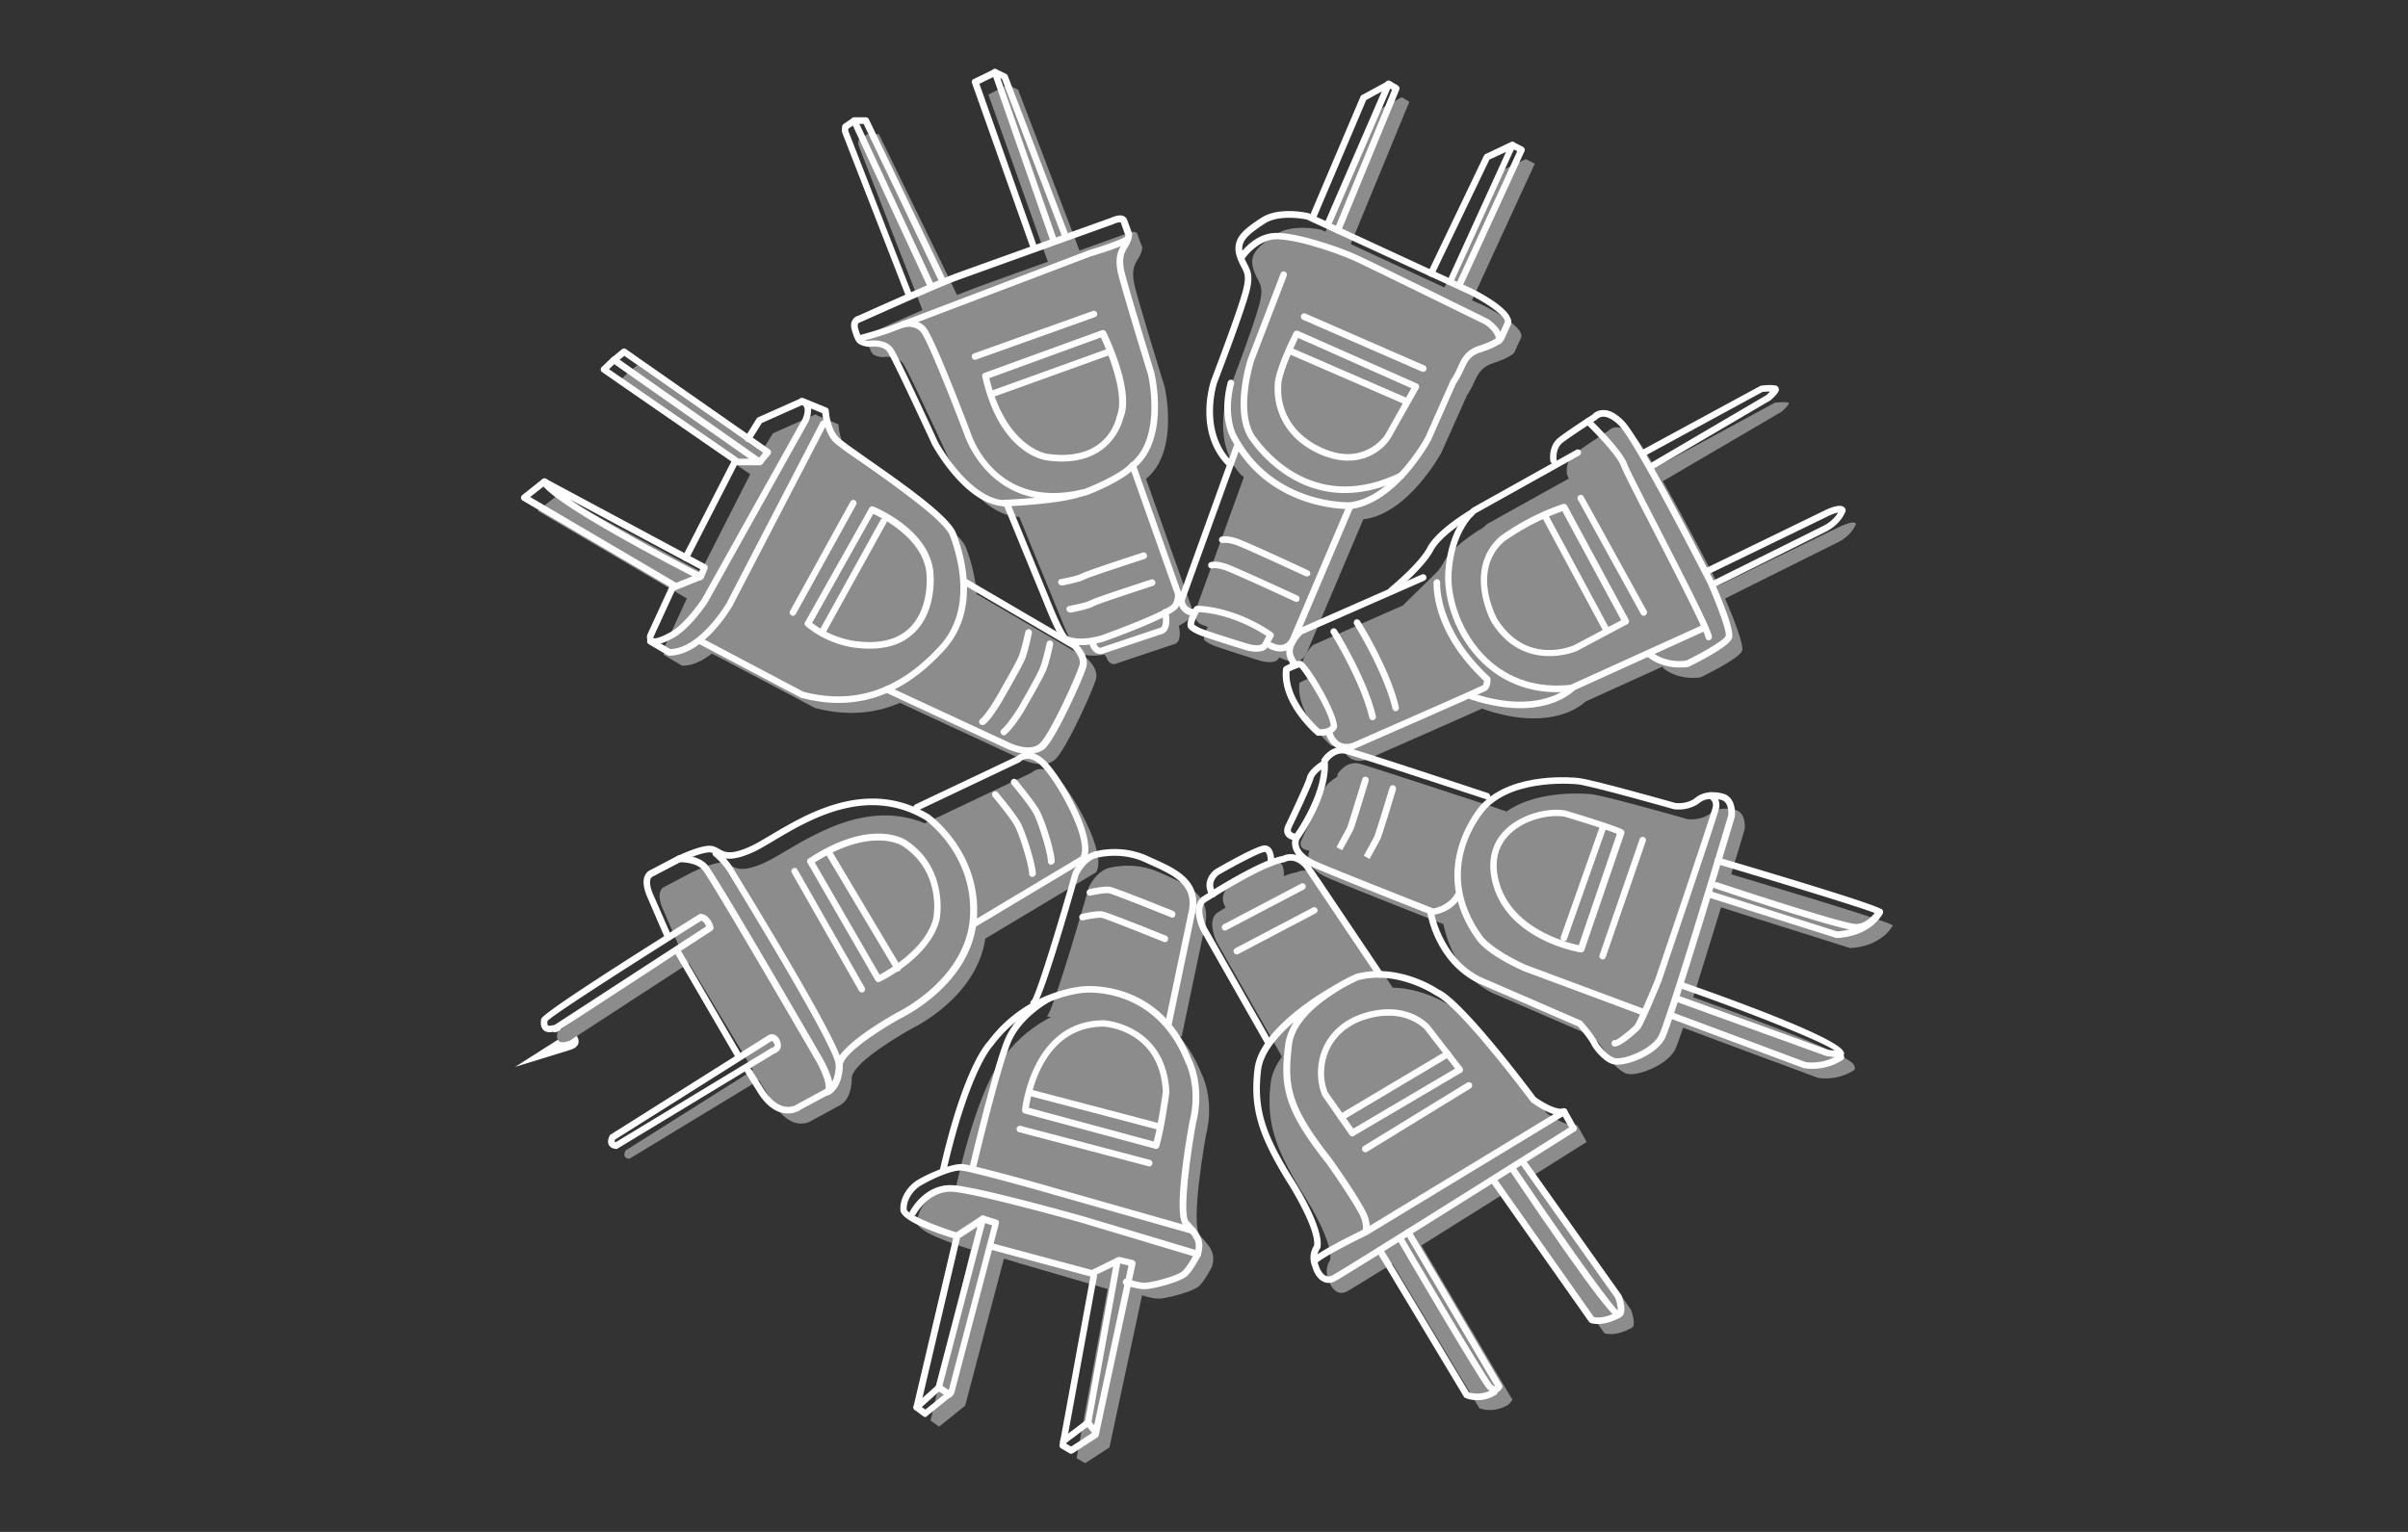 <svg xmlns="http://www.w3.org/2000/svg" xml:space="preserve" id="圖層_1" x="0" y="0" style="enable-background:new 0 0 110 70" version="1.1" viewBox="0 0 110 70"><rect x="0" y="0" width="110" height="70" fill="#333333" stroke="none"/><style>.st0{display:none}.st1{display:inline}.st2{fill:#fff}.st3{fill:#cbd9ec}.st4{fill:#201512}.st5{fill:#8c8c8d}.st6{fill:#bcbdbd}.st7{fill:#231815}.st9{fill:#bdbdbd}.st10{fill:#d9d9d9}.st11{fill:#e9e9e9}.st12{fill:#211613}.st13,.st14{stroke-miterlimit:10}.st13{fill:none;stroke:#211613;stroke-width:.379;stroke-linecap:round;stroke-linejoin:round}.st14{fill:#231815;stroke:#231815;stroke-width:.023}.st15{fill:#98423d}.st16{fill:#6b6b6b}.st17{fill:#bac8cc}.st18{fill:#7d7d7d}.st19{fill:#a9aaaa}.st20{fill:#807f80}.st21{fill:#d8d8d9}.st23{fill:#6b6a6a}.st24{fill:#c2c3c3}</style><g id="圖層_6"><path d="m31.34 27.42-1.03 2.24c-.01.09.01.15.04.19l-.05.06.86.51c.49 0 .94-.23 1.35-.55l.2.09 4.52 2.39c1.49.39 2.77.25 3.89-.24v.01l5.56 2.58s1 .48 1.52 0 1.72-3.17 1.86-3.65c.14-.48-.38-.94-.38-.94l-5.06-2.96-.01.02c-.05-.86-.29-1.64-.48-2.14-.41-1.09-4.96-3.88-5.38-4.36-.41-.48-.45-1.28-.45-1.28l-.93-.39a.346.346 0 0 0-.13-.06l-1.93.86-.52.84-5.67-3.96-.45.37-.46.44 6.06 4.18-2.26 4.45-6.53-3.5-.92.72 6.82 4.01-.04.07zm3.88-3.7-.03.04.05-.1-.02.06z" class="st5"/><path d="m26 47.58-.08.05c.01 0 .27-.08.08-.05z" class="st3"/><path d="m23.53 48.75 2.41-1.53.34-.06.14.33c.08.35-.27.45-.39.49l-2.5.77z" class="st2"/><path d="M45.01 42.89c.02-.01.03-.02.05-.03l5.01-3c.54-.86-1.13-3.72-1.81-4.38-.69-.65-1.14-.17-1.14-.17l-4.21 2-.66.31c-3.09-1.27-5.98 1.19-7.3 1.79-1.41.65-1.48.03-1.91 0s-1.43.45-1.43.45l-1.31.69c-.38.27 0 1.03 0 1.03l.76 1.76.06.11c-2.07 1.31-5.6 3.56-5.66 3.75 0 0-.13.52.36.41.08-.02.14-.03.18-.04l5.47-3.56 2.93 4.89-5.82 3.67s-.21.35.17.38l5.92-3.59.11.18.52.83c.9 1.48 1.79.83 1.79.83l1.27-.69c.6-.32.55-1.28.55-1.28.11-.79 2.76-2.24 2.76-2.24s2.94-1.38 3.34-4.1zM54.56 28.04c.03.39.3.51.45.54l.16.07c-.1.19-.21.45-.16.59 0 0 .1.12.41.25s2.14.7 2.14.7.62.19.83-.07l.05-.08.29.12c.79.32 1-.42 1-.42l2.53-5.97.02-.04c2.07-.25 3.57-3.06 3.57-3.06l1.16-2.6c.46-.66.4-1.22 1.21-1.48s.96-.49.96-.49l.31-.68c.17-.53-1.72-1.46-1.72-1.46l-.53-.24.09-.19-.01.02 2.79-6.07-.41-.21-.01.03.01-.03-.94.45-.24.11-1.72 3.61-.82 1.7h.01l-4.28-1.98.03-.11-.03.08 2.67-6.48-.35-.21v.01l.01-.01-1.14.62v.01l-.01.01-2.34 5.51-.19-.09s-1.31-.31-2.07.21c-.7.48-1.24.83-1.05 1.53.19.71.55.67.29 1.67s-1.46 4.14-1.46 4.14-.75 2.22.67 3.7v-.03l.08.09-2.26 6.23zM55.09 51.87c.42-1.65-.21-2.82-.21-2.82-.28-.71-.64-1.26-1.02-1.7l.12.02 1.07-5.1c.31-1.45-.96-1.9-2.1-2.41-1.14-.52-2.24-.21-2.24-.21s-.52.04-.96.86c0 0-1.65 5.79-1.93 5.93l.19.03c-.71.37-1.5.94-2.16 1.83 0 0-1.01.98-2.06 5.42l-.1.44c-.41.15-.82.35-1.06.5-.44.26-.75.77-.72 1.24s2.43 1.19 2.43 1.19l.01-.01-.03.13-1.81 7.7.39.28 1.19-.96 1.77-6.72.74.21-.6-.16 4.6 1.34-1.42 7.73.39.23 1.11-.72 1.49-6.95c.16.05.51.15.76.15.34 0 1.55-.31 1.84-.57.28-.26.59-.88.59-.88.2-.65-.1-.93-.53-1.42-.49-.46.26-4.6.26-4.6zM78.62 41.46l1.86.59h.01l4.02 1.27s1.31 0 1.94-1c.01-.02.02-.03.02-.03-.18-.21-7.38-2.33-7.39-2.34.36-1.21.62-2.06.62-2.06s.1-.8-.49-.9c0 0-.65-.18-1.09.19 0 0-.39.32-1.03.25 0 0-3.72-1.06-4.39-1.14 0 0-2.37-.27-3.88.79l-.33-.11.04.01s-5.79-1.91-6.41-2.08c-.55-.15-.91.32-.99.43 0 0 0 .01-.01.01l-.01.01c-.01.04-.02.14-.02.14-.09.05-.57.36-.64.66-.09.34-.98 2.2-.98 2.2s-.27.44.35.52c-.02.04-.35.74.88 1.26 1.14.49 4.59 1.84 5.24 2.1 0 .02.01.03.01.04 0 0 .34 2.17 2.22 3.1l4.6 1.99s.53.57.7.95c0 0 .39.59.83.75.44.15 1.81-.36 2.2-1.06.07-.12.2-.5.39-1.04l4.23 1.58h.02l1.9.71s.85.18 1.67-.36h-.01c.06-.06.03-.14.01-.17 0-.01-.01-.02-.01-.02 0-.52-6.53-2.83-7.16-3.06-.07-.02-.13-.05-.19-.07.38-1.22.85-2.75 1.27-4.11zm.45-1.51z" class="st5"/><path d="m71.66 21.87-3.7 2.06s-.12.08-.28.27a.21.21 0 0 0-.06.04l.17-.16s-1.44.84-1.85 1.63c-.07.13-.16.26-.27.4l-1.59 1.56-4.09 1.8s-.7.64-.44 1.18c.11.23.16.32.19.35l.01.02c-.19.07-.39.18-.39.18-.17 1.5 1.46 2.88 1.46 2.88.19.01.33-.01.44-.05l.04.05v.01c.32.97 1.15.61 1.15.61s3.67-1.61 5.25-2.32c.03.01.07.02.12.04h-.01c3.25 1.09 4.61-.36 4.61-.36l3.53-1.6.04.08c.75.59 1.7.41 1.7.41s1.76-.85 1.89-1.21c.11-.31-.59-1.96-.78-2.39l.82-.41 4.28-2.13c.7-.33.88-.86.88-.86-.05-.23-.8.15-.8.15l-.35.17c-.11.05-.19.09-.19.09l-2.53 1.23-2.31 1.12-.09.05c-.49-.95-1.61-3.12-2.55-4.77l4.63-2.71.8-.47s.41-.36.31-.41c-.1-.05-.62 0-.62 0l-.81.44-4.66 2.53c-.4-.68-.74-1.21-.93-1.4-.8-.8-1.21-.28-1.21-.28s-1.11.71-1.55 1.05c-.44.33-.34.93-.34.93l.08.2zM40.63 10.28l.01.04.92 2.35c.31.8.52 1.35.52 1.35l.06.15c-1.17.51-2.32 1.03-2.32 1.03s-.31.07-.15.52c.15.45.16.53.62.6 0 0 .7-.12.98.31s2.03 4.24 2.03 4.24 1.46 2.69 3.21 2.74h-.03.07l.03.05 1.8 4.39c.65 1.65.86 1.76.86 1.76s.35.25 1.22.1l.08.12.03.06.04.1h.01c.17.24.37.13.37.13l2.69-.9c.34-.14.17-.82.17-.82l-.03.01c.23-.12.4-.23.46-.31 0 0 .26-.38.09-.72l-2.02-5.7c1.55-1.24.85-4.21.85-4.21s-1.31-4.24-1.4-4.76 0-.79.19-1.09c.19-.29.19-.52.19-.52s-.14-.36-.22-.6c-.09-.24-.57 0-.57 0s-.91.33-2.08.75l-.1-.26.03.07-2.73-7.16-.32-.15-.14-.08-.9.45 2.19 6.16.46 1.29.07.19c-1.51.54-3.04 1.09-3.51 1.27-.16.06-.38.15-.64.25l-.89-1.84-2.68-5.51h-.52v.01-.01h-.01l-.4.28s-.03.16 0 .23c.01.04.71 1.83 1.41 3.64zM73.98 59.09l-3.85-5.43c1.37-.86 2.35-1.48 2.35-1.48l-.44-.78s-.36.18-1.39-.54c0 0-3.28-4.42-4.42-4.91 0 0-1.16-.79-2.61-.82l-3.31-4.93c-.55-.66-1.07-.34-1.07-.34-.2.03-.45.11-.72.23l.13-.06s.04-.64-.29-.64c-.32 0-2.16 1.06-2.16 1.06s-.59.42-.21 1.02c-.25.15-.4.25-.4.25-.48.38 0 1.34 0 1.34l2.9 5.1.07.13c-.27.38-.46.77-.51 1.17-.23 1.86.24 3.05 1.41 4.99 0 0 1.46 2.22 1.3 3.13 0 0-.28.36-.08.88 0 0 .24.88.87.54.16-.09.96-.58 2.06-1.26l.02.03-.02-.03 3.97 6.61s.5.21 1.1-.05c.05-.02.09-.04.13-.06.01-.01.02-.01.04-.02a.68.68 0 0 0 .19-.19c.03-.03.05-.07.05-.07l-.15-.25-4.01-6.8c1.22-.76 2.6-1.63 3.85-2.41l.07.11.17.26.1.13 4.17 5.92s.47.18 1.22-.23c.28-.08 0-.83 0-.83l-.53-.77z" class="st5"/><path d="M34.7 21.26h-.99c-.03 0-.06-.01-.09-.03L27.5 17c-.04-.03-.06-.07-.06-.11s.01-.09.05-.12l.46-.44c.05-.05.13-.06.19-.01l6.65 4.67c.05.04.08.11.06.17-.03.06-.09.1-.15.1zm-.95-.3h.47l-6.16-4.32-.24.23 5.93 4.09z" class="st2"/><path d="M34.7 21.26c-.03 0-.07-.01-.09-.03a.155.155 0 0 1-.02-.21l.27-.33-6.34-4.43-.37.3c-.06.05-.16.04-.21-.02a.155.155 0 0 1 .02-.21l.45-.37c.05-.04.13-.05.18-.01l6.57 4.59c.03.02.06.06.06.1.01.04-.01.08-.03.12l-.37.45c-.04.04-.08.05-.12.05zM32.01 26.51c-.02 0-.05-.01-.07-.02-.69-.35-6.71-3.44-7.21-4.4a.153.153 0 0 1 .03-.18c.05-.05.12-.06.18-.03l7.31 3.92c.07.04.1.12.07.19l-.17.41c-.02.04-.05.07-.09.08-.01.03-.03.03-.05.03zm-5.98-3.69c1.57 1.05 4.47 2.6 5.9 3.33l.06-.14-5.96-3.19z" class="st2"/><path d="M30.88 26.96c-.03 0-.05-.01-.08-.02l-6.93-4.07c-.04-.03-.07-.07-.07-.12 0-.05.02-.1.06-.13l.92-.73c.07-.05.16-.04.21.02.05.07.04.16-.02.21l-.75.59 6.67 3.92 1.07-.43c.08-.03.16.01.19.08.03.08-.01.16-.08.2l-1.14.46c-.01.02-.03.02-.05.02zM31.33 25.64c-.02 0-.05-.01-.07-.02a.163.163 0 0 1-.07-.2l2.24-4.37c.04-.07.13-.1.2-.07.07.04.1.13.07.2l-2.24 4.37c-.03.06-.08.09-.13.09z" class="st2"/><path d="M29.91 29.45c-.08 0-.16-.02-.22-.06-.07-.05-.16-.15-.13-.35 0-.02.01-.03.01-.04l1.03-2.24c.03-.08.12-.11.2-.07.08.03.11.12.07.2l-1.02 2.22v.05c.06.04.37-.05.67-.22.72-.33 1.52-1.53 1.53-1.54l4.62-8.27c.13-.33.09-.49.05-.55a.134.134 0 0 0-.08-.07l-1.84.82-.5.8c-.04.07-.14.09-.21.05s-.09-.14-.05-.21l.52-.84c.02-.03.04-.05.07-.06l1.93-.86c.02-.01.05-.01.08-.01.02 0 .21.03.33.21.12.19.11.47-.03.84l-4.63 8.3c-.04.06-.86 1.29-1.65 1.65-.11.06-.47.25-.75.25z" class="st2"/><path d="M38.31 32.12c-.55 0-1.12-.08-1.71-.23l-4.66-2.46c-.07-.04-.1-.13-.06-.2.04-.07.13-.1.2-.06l4.62 2.44c2.32.6 4.36-.07 6.2-2.07 1.49-1.61.94-3.87.49-5.07-.26-.68-2.42-2.2-3.85-3.2-.86-.6-1.35-.95-1.5-1.12-.36-.42-.45-1.04-.48-1.27l-.98-.41c-.08-.03-.11-.12-.08-.2.03-.08.12-.11.2-.08l1.07.44c.05.02.09.07.09.13 0 .01.04.75.41 1.19.12.15.73.57 1.44 1.07 1.55 1.08 3.67 2.57 3.96 3.34.48 1.26 1.05 3.64-.55 5.37-1.47 1.6-3.05 2.39-4.81 2.39z" class="st2"/><path d="M30.57 29.96c-.03 0-.05-.01-.08-.02l-.86-.51c-.07-.04-.09-.13-.05-.21.04-.07.13-.09.21-.05l.83.49c1.36-.04 2.56-2.08 2.57-2.1l4.29-8.27c.04-.07.13-.1.2-.06s.1.13.06.2l-4.29 8.27c-.07.11-1.33 2.26-2.88 2.26zM39.73 29.64c-.17 0-.35-.01-.53-.03-.04 0-1.29-.08-2.39-1a.142.142 0 0 1-.03-.19l2.93-5.2c.04-.07.12-.1.19-.07.11.04 2.71 1.11 2.75 3.19 0 .06.11 1.6-.87 2.56-.51.5-1.19.74-2.05.74zm-2.63-1.18c.99.78 2.11.85 2.12.85 1.02.11 1.8-.1 2.33-.62.89-.86.78-2.32.78-2.33-.03-1.65-1.94-2.64-2.44-2.88l-2.79 4.98z" class="st2"/><path d="M37.6 28.96c-.02 0-.05-.01-.07-.02-.07-.04-.1-.13-.06-.2l2.76-4.99c.04-.07.13-.1.2-.06s.1.13.06.2l-2.76 4.99c-.03.05-.08.08-.13.08zM36.22 28.14c-.02 0-.05-.01-.07-.02-.07-.04-.1-.13-.06-.2l2.76-5c.04-.07.13-.1.2-.06s.1.13.06.2l-2.76 5c-.03.05-.08.08-.13.08zM46.97 34.45c-.48 0-.93-.22-.96-.23l-5.56-2.58c-.07-.03-.11-.12-.07-.2.03-.08.12-.11.2-.07l5.56 2.58c.01.01.91.43 1.35.03.49-.45 1.69-3.13 1.82-3.58.11-.38-.33-.78-.33-.78l-5.03-2.94c-.07-.04-.1-.13-.05-.2.04-.07.13-.09.21-.05l5.06 2.96c.05.04.61.54.45 1.11-.13.45-1.35 3.2-1.9 3.72-.23.17-.5.23-.75.23z" class="st2"/><path d="M44.87 33.13a.16.16 0 0 1-.11-.05c-.05-.06-.05-.16.02-.21.3-.26.75-1.04.75-1.04.01-.02.83-1.44.99-1.8.15-.35.31-1.15.32-1.16.02-.08.09-.13.18-.12.08.02.13.1.12.18-.01.03-.17.84-.33 1.22s-.97 1.77-1 1.83c-.02.03-.47.83-.82 1.12-.05.02-.08.03-.12.03zM45.86 33.6a.155.155 0 0 1-.1-.27c.24-.2.62-.77.75-.98.01-.01.83-1.44.98-1.8.15-.35.32-1.15.32-1.16.02-.08.09-.13.18-.12.08.02.13.1.12.18-.01.03-.17.84-.34 1.22-.16.38-.97 1.77-1 1.83-.02.04-.49.79-.82 1.06-.02.03-.06.04-.09.04zM35.99 50.88c-.07 0-.14-.01-.22-.02-.44-.09-.85-.43-1.2-1.02l-.52-.83a.16.16 0 0 1 .05-.21.16.16 0 0 1 .21.05l.52.83c.31.51.65.81 1 .88.34.07.57-.09.58-.1l1.29-.7c.09-.23-.19-.86-.4-1.24-1.35-2.33-4.92-8.46-5.22-8.79-.29-.31-.87-.33-1.01-.33l-1.28.67c-.21.15-.02.67.06.83l.77 1.76c.03.08 0 .16-.08.2-.08.03-.16 0-.2-.08l-.76-1.76c-.01-.03-.43-.87.05-1.22l1.33-.7c.02-.01.04-.02.06-.02.03-.01.85-.03 1.28.43.39.42 5.07 8.5 5.27 8.85.1.17.58 1.06.45 1.46-.03.09-.09.16-.17.2l-1.27.68c-.01.02-.24.18-.59.18z" class="st2"/><path d="M33.7 48.33a.17.17 0 0 1-.13-.07l-2.73-4.69a.146.146 0 1 1 .25-.15l2.73 4.69c.04.07.02.16-.05.2-.01.01-.04.02-.07.02z" class="st2"/><path d="M25.33 47.17c-.02 0-.05-.01-.07-.02-.23.05-.37-.02-.44-.09-.17-.17-.1-.47-.1-.5.09-.28 3.97-2.75 7.21-4.78.03-.02.06-.02.1-.02.41.04.56.57.56.59.02.06-.01.13-.06.17l-6.91 4.5c-.02.08-.14.12-.24.15h-.05zm-.32-.52c-.01.07-.01.16.02.2.02.02.08.03.16.01.06-.01.11-.02.15-.03l6.92-4.5c-.04-.1-.12-.22-.22-.26-2.69 1.68-6.7 4.24-7.03 4.58zM28.15 52.5h-.01c-.2-.02-.29-.11-.33-.19-.09-.18.03-.39.04-.42a.12.12 0 0 1 .05-.05l7.17-4.52a.31.31 0 0 1 .3-.04c.18.06.26.27.26.29.07.16.04.29.01.36-.07.13-.2.19-.26.21l-7.15 4.33c-.02.02-.05.03-.08.03zm-.05-.43c-.02.04-.03.08-.02.1 0 0 .01.01.05.02l7.12-4.31c.01-.01.03-.02.05-.02s.07-.03.08-.06c.02-.03 0-.09-.02-.11-.02-.06-.06-.11-.09-.12-.01-.01-.03.01-.04.01l-7.13 4.49zM37.77 50.05c-.05 0-.1-.03-.13-.08-.04-.07-.01-.16.06-.2.51-.28.48-1.13.48-1.14.12-.87 2.56-2.23 2.83-2.38.04-.02 3.13-1.52 3.3-4.36.17-2.85-2.02-4.4-2.04-4.42-2.66-1.59-5.32-.01-6.91.94-.36.21-.67.4-.93.52-1.09.5-1.47.28-1.74.12-.09-.05-.16-.1-.25-.1-.32-.02-1.09.3-1.35.43-.07.04-.16.01-.2-.07-.04-.07 0-.16.07-.2.11-.05 1.05-.5 1.51-.46.15.01.27.08.38.14.24.14.51.31 1.46-.13.24-.11.55-.3.91-.51 1.65-.98 4.4-2.62 7.23-.93.03.02 2.35 1.68 2.18 4.69-.18 3.02-3.33 4.54-3.46 4.61-.99.54-2.6 1.6-2.67 2.13 0 .02.04 1.02-.63 1.39-.05.01-.08.01-.1.01z" class="st2"/><path d="M44.46 42.4a.17.17 0 0 1-.13-.07.16.16 0 0 1 .05-.21l4.98-2.98c.41-.79-1.12-3.51-1.81-4.16-.55-.53-.89-.22-.93-.18-.01.01-.03.02-.04.03l-4.64 2.2c-.07.04-.16.01-.2-.07-.04-.07 0-.16.07-.2l4.62-2.19c.06-.05.23-.19.49-.19.27-.01.56.12.83.38.72.69 2.45 3.59 1.84 4.56a.12.12 0 0 1-.05.05l-5.01 3c-.01.02-.04.03-.07.03z" class="st2"/><path d="M53.38 46.92h-.03a.165.165 0 0 1-.12-.18l1.07-5.1c.26-1.23-.73-1.67-1.78-2.14l-.24-.11c-1.08-.49-2.13-.2-2.14-.2-.05.01-.48.06-.87.79-.75 2.64-1.72 5.85-1.99 5.99-.07.04-.16.01-.2-.07a.154.154 0 0 1 .05-.19c.23-.29 1.27-3.73 1.87-5.85.49-.92 1.07-.97 1.1-.97.02-.01 1.14-.31 2.31.22l.24.11c1.06.47 2.26 1.01 1.95 2.47l-1.07 5.1c-.02.08-.08.13-.15.13z" class="st2"/><path d="M57.89 47.71c-.05 0-.1-.03-.13-.08l-2.9-5.1c-.03-.05-.54-1.09.04-1.54.12-.08 2.6-1.69 3.7-1.88.23-.12.75-.18 1.23.39l3.32 4.94c.05.07.03.16-.04.21s-.16.03-.21-.04l-3.31-4.93c-.46-.54-.86-.3-.87-.3-.02.01-.03.02-.05.02-1.03.16-3.57 1.82-3.6 1.83-.36.29.05 1.14.05 1.15l2.9 5.1c.04.07.02.16-.06.2a.09.09 0 0 1-.07.03zM50.26 29.89c-.04 0-.09-.01-.13-.02-.14-.05-.26-.18-.34-.38-.03-.08.01-.16.09-.19s.16.01.19.08c.04.11.1.19.15.21.04.02.08 0 .08 0l2.71-.91c.16-.06.12-.47.07-.65a.15.15 0 1 1 .29-.07c.02.08.19.82-.26 1l-2.7.9c.02-.01-.04.03-.15.03zM57.38 29.78c-.22 0-.42-.06-.46-.07-.07-.02-1.84-.57-2.15-.7-.33-.14-.46-.27-.47-.29-.01-.01-.02-.03-.03-.04-.11-.27.19-.78.29-.93.04-.06.11-.08.17-.06.02 0 .03-.01.05-.01 1.83.12 3.29 1.18 3.35 1.23.06.04.08.13.04.19l-.26.48c-.12.16-.33.2-.53.2zm-2.83-1.24c.04.03.14.11.34.19.3.13 2.11.69 2.12.69.17.05.56.12.66-.02l.18-.34c-.36-.24-1.61-1-3.08-1.09-.13.23-.23.48-.22.57z" class="st2"/><path d="M58.49 29.77c-.16 0-.32-.04-.51-.13-.07-.04-.11-.13-.07-.2.04-.07.13-.11.2-.07.23.11.42.13.57.06.21-.1.29-.34.29-.35l2.54-5.96c.03-.08.12-.11.2-.08s.11.12.08.2l-2.53 5.95s-.11.36-.45.52c-.1.03-.21.06-.32.06zM54.5 28.14c-.01 0-.01 0 0 0a.716.716 0 0 1-.68-.7c0-.02 0-.04.01-.06l2.53-7.01c.03-.08.11-.12.19-.09s.12.11.09.19l-2.52 6.97c.04.36.38.39.39.39.08.01.15.08.14.16-.01.08-.07.15-.15.15zM45.97 23.14c-1.84 0-3.32-2.7-3.39-2.82-.02-.05-1.76-3.81-2.03-4.23-.22-.34-.82-.24-.83-.24h-.05c-.51-.08-.57-.2-.72-.64l-.02-.07c-.07-.2-.07-.38.01-.51.09-.16.24-.2.26-.2.11-.05 3.45-1.56 4.48-1.94 1.02-.37 6.99-2.51 7.05-2.53.05-.02.37-.18.59-.09.08.03.14.1.17.18.09.24.22.6.22.6.01.02.01.03.01.05 0 .03-.01.28-.21.6-.17.26-.25.5-.17.98.08.5 1.38 4.69 1.39 4.74.03.13.71 3.08-.89 4.37-.06.05-.16.04-.21-.02a.155.155 0 0 1 .02-.21c1.46-1.17.8-4.02.79-4.05-.05-.16-1.31-4.24-1.4-4.76-.09-.57.01-.88.21-1.19.13-.2.16-.35.16-.41-.04-.09-.14-.38-.21-.58-.04-.03-.22.01-.36.08-.08.03-6.04 2.17-7.06 2.54s-4.45 1.93-4.49 1.94c-.03.01-.07.02-.09.07-.03.06-.02.15.02.27l.02.07c.13.37.13.39.46.43.14-.02.81-.08 1.11.38.28.43 1.97 4.1 2.04 4.26.01.02 1.46 2.65 3.12 2.65h.02c.08 0 .15.07.15.15 0 .07-.09.13-.17.13z" class="st2"/><path d="M61.61 23.26c-.51 0-3.75-.13-5.38-3.22-.02-.03-.56-.97-.15-2.56a.15.15 0 1 1 .29.07c-.37 1.46.11 2.33.12 2.34 1.68 3.18 5.13 3.06 5.17 3.06 1.97-.23 3.45-2.96 3.46-2.99l1.15-2.59c.16-.23.25-.42.33-.61.18-.39.35-.76.96-.96.72-.23.89-.43.89-.43l.29-.66c.07-.23-.79-.85-1.65-1.27l-7.4-3.41c-.01 0-1.23-.27-1.92.19l-.05.03c-.72.49-1.09.78-.94 1.34.06.21.13.35.2.49.15.29.28.53.09 1.26-.26 1-1.42 4.02-1.47 4.15-.01.02-.7 2.15.63 3.55.06.06.06.15 0 .21s-.15.06-.21 0c-1.47-1.53-.73-3.76-.7-3.86.01-.04 1.21-3.15 1.46-4.13.16-.62.07-.79-.07-1.05-.07-.14-.16-.3-.23-.55-.21-.79.38-1.2 1.06-1.66l.05-.03c.81-.55 2.13-.24 2.19-.23l7.44 3.44c.47.23 2 1.04 1.8 1.65l-.32.7c-.04.07-.24.31-1.06.57-.48.15-.61.42-.78.8-.09.19-.19.4-.35.63l-1.14 2.58c-.07.13-1.58 2.91-3.71 3.16.02-.01-.01-.01-.05-.01z" class="st2"/><path d="M68.46 15.73c-.02 0-.03 0-.05-.01-.08-.03-.12-.11-.09-.19.08-.22-.29-.57-.48-.7-.03-.01-4.88-2.4-5.9-2.88-1.04-.48-3.1-1.13-3.84-1-.72.13-1.21.81-1.21.82-.05.07-.14.08-.21.04-.07-.05-.08-.14-.04-.21.02-.03.56-.8 1.41-.94.87-.15 3.08.59 4.02 1.03 1.02.48 5.88 2.87 5.93 2.9.1.07.78.57.61 1.06-.03.04-.09.08-.15.08z" class="st2"/><path d="M61.44 22.53c-2.38 0-3.85-1.73-4.33-2.4-.9-1.25-.14-3.62-.11-3.72l1.5-3.91c.03-.08.12-.12.19-.09.08.03.12.12.09.19l-1.5 3.91c0 .02-.74 2.32.07 3.45.6.84 2.85 3.45 6.58 1.65.07-.04.16-.01.2.07.04.07 0 .16-.07.2-.96.46-1.84.65-2.62.65z" class="st2"/><path d="M61.58 21.05c-.45 0-.97-.12-1.55-.42-2-1.05-1.8-2.97-1.8-2.99-.04-.62.77-2.27.87-2.45.04-.07.12-.1.2-.07l5.44 2.41c.04.02.07.05.08.09.01.04.01.08-.01.12l-1.28 2.27c-.27.45-.95 1.04-1.95 1.04zm-2.28-5.61c-.27.57-.8 1.76-.77 2.2-.01.1-.17 1.76 1.64 2.72 2.08 1.1 3.1-.48 3.11-.5l1.19-2.12-5.17-2.3z" class="st2"/><path d="M64.22 18.48c-.02 0-.04 0-.06-.01l-5.25-2.28c-.08-.03-.11-.12-.08-.2s.12-.11.2-.08l5.25 2.28c.08.03.11.12.08.2-.03.06-.09.09-.14.09zM65.01 16.99c-.02 0-.04 0-.06-.01l-5.43-2.37c-.08-.03-.11-.12-.08-.2s.12-.11.2-.08l5.43 2.37c.08.03.11.12.08.2a.15.15 0 0 1-.14.09zM59.7 26.34c-.02 0-.04-.01-.06-.01-.03-.01-2.82-1.31-3.22-1.44-.36-.12-.55-.08-.55-.08-.08.01-.16-.03-.18-.11s.03-.16.11-.18c.03-.01.27-.06.72.09.42.14 3.14 1.4 3.25 1.46.07.03.11.12.07.2-.03.03-.09.07-.14.07zM59.22 27.5c-.02 0-.04-.01-.06-.01-.03-.01-2.82-1.31-3.22-1.44-.36-.12-.55-.08-.55-.08a.15.15 0 1 1-.07-.29c.03-.01.27-.06.71.09.42.14 3.14 1.4 3.25 1.45.07.03.11.12.07.2-.02.05-.07.08-.13.08zM39.35 15.59c-.07 0-.13-.05-.15-.11a.15.15 0 0 1 .11-.18c.01 0 .81-.21 1.38-.42.59-.22 9.06-3.45 9.06-3.45.7-.21 1.51-.5 1.64-.61.03-.06.09-.09.16-.08.08.01.14.09.12.17-.02.09-.05.27-1.83.8l-9.05 3.44c-.59.23-1.38.43-1.41.43 0 .01-.01.01-.03.01z" class="st2"/><path d="M49.36 29.48c-.54 0-.78-.17-.79-.18-.15-.08-.48-.73-.91-1.82l-1.8-4.38c-.03-.08.01-.16.08-.2.08-.03.16.01.2.08l1.8 4.39c.59 1.48.8 1.69.81 1.69 0 0 .44.28 1.54-.02 1.14-.41 3.05-1.16 3.27-1.44 0 0 .2-.31.07-.56l-1.95-5.5c-.65.56-1.97 1.07-2.04 1.09-4.34 1.09-5.58-2.74-5.59-2.78-.66-1.73-1.73-4.42-2-4.7-.31-.32-.75-.19-.76-.18a.158.158 0 0 1-.19-.1c-.02-.08.02-.16.1-.19.03-.01.63-.2 1.07.26.39.41 1.89 4.36 2.06 4.81.05.16 1.17 3.61 5.22 2.59 0 0 1.59-.61 2.08-1.17.03-.04.09-.06.14-.05s.1.05.11.1l2.02 5.7c.2.4-.09.84-.1.86-.34.43-2.91 1.37-3.42 1.55-.42.11-.75.15-1.02.15z" class="st2"/><path d="M45.89 23.14c-.08 0-.15-.06-.15-.14s.06-.15.14-.16c.03 0 2.59-.11 3.46-.45.08-.03.16.01.19.09s-.01.16-.09.19c-.9.36-3.44.47-3.55.47.01 0 0 0 0 0zM48.49 26.75a.16.16 0 0 1-.15-.12c-.02-.08.04-.16.12-.17.3-.05.82-.17.95-.25.21-.12 2.36-.82 2.79-.96.08-.03.16.02.19.1s-.02.16-.1.19c-.98.32-2.59.85-2.73.93-.22.13-.96.27-1.05.29 0-.02-.01-.01-.02-.01zM48.87 27.98a.16.16 0 0 1-.15-.12c-.02-.08.04-.16.12-.17.3-.06.82-.17.95-.25.21-.12 2.36-.82 2.79-.96.08-.03.16.02.19.1s-.02.16-.1.19c-.98.32-2.59.85-2.73.94-.22.13-.96.27-1.05.29 0-.02-.01-.02-.02-.02zM52.29 58.91c-.36 0-.88-.18-.9-.19-.08-.03-.12-.11-.09-.19s.11-.12.19-.09c.01 0 .5.17.8.17.34 0 1.5-.31 1.73-.53.22-.2.47-.67.55-.83.16-.51-.05-.74-.45-1.19l-.06-.07c-.47-.52.15-4.05.28-4.75.4-1.58-.19-2.71-.2-2.72-1.4-3.51-4.63-3.16-4.66-3.15-.03 0-2.49.2-4.13 2.42-.03.03-1.06 1.11-2.12 5.71a.15.15 0 1 1-.29-.07c1.08-4.72 2.14-5.79 2.19-5.84 1.71-2.31 4.22-2.51 4.33-2.52.03 0 3.49-.39 4.96 3.32.02.03.64 1.22.22 2.91-.36 1.99-.59 4.22-.35 4.49l.06.07c.42.47.72.8.5 1.5-.02.05-.33.67-.63.95-.3.27-1.56.6-1.93.6z" class="st2"/><path d="M42.27 64.75c-.03 0-.06-.01-.09-.03l-.39-.29a.166.166 0 0 1-.06-.16l1.81-7.69c-.81-.25-2.38-.8-2.41-1.29-.03-.52.3-1.08.8-1.38.4-.24 1.48-.74 2.02-.72.5.03 3.99 1.02 4.14 1.07l6.44 1.83c.08.02.13.11.1.19-.02.08-.1.13-.19.1L48 54.55c-1-.29-3.69-1.03-4.08-1.06-.42-.04-1.36.39-1.85.68-.4.24-.67.7-.65 1.1.03.19 1.08.67 2.26 1.04l1.13-.74c.04-.02.08-.03.13-.02l.59.18c.08.02.12.1.1.18l-2.04 7.75c-.01.03-.03.06-.05.08l-1.19.96c-.02.04-.05.05-.08.05zm-.22-.5.22.16 1.06-.85 1.99-7.57-.39-.12-1.09.71v.06l-1.79 7.61z" class="st2"/><path d="M44.46 53.38h-.03a.15.15 0 0 1-.11-.18c.04-.18 1.07-4.47 1.58-5.69.53-1.26 1.86-1.97 1.92-2 .07-.04.16-.01.2.06s.01.16-.06.2c-.01.01-1.29.69-1.78 1.85-.51 1.2-1.56 5.6-1.57 5.65-.02.06-.08.11-.15.11zM41.88 64.46a.16.16 0 0 1-.11-.05.145.145 0 0 1 .01-.21l.97-.87 2-7.66a.15.15 0 1 1 .29.07l-2.02 7.7c-.01.03-.02.05-.04.07l-1.01.91c-.02.03-.06.04-.09.04z" class="st2"/><path d="M43.36 63.87c-.03 0-.06-.01-.08-.03l-.47-.31c-.07-.05-.09-.14-.04-.21s.14-.09.21-.04l.47.31c.07.05.09.14.04.21-.04.05-.08.07-.13.07zM54.71 57.46c-.01 0-.03 0-.04-.01l-5.34-1.6c-.04-.01-4.6-1.29-5.78-1.39-1.1-.09-1.71 1.02-1.72 1.03-.04.07-.13.1-.2.06-.07-.04-.1-.13-.06-.2.03-.05.69-1.3 2.01-1.19 1.22.1 5.65 1.35 5.84 1.4l5.34 1.6c.08.02.12.11.1.19a.15.15 0 0 1-.15.11zM48.94 66.43c-.03 0-.05-.01-.08-.02l-.39-.23a.156.156 0 0 1-.07-.16l1.41-7.69-4.48-1.21c-.08-.02-.13-.1-.11-.18s.11-.13.18-.11l4.47 1.2 1.19-.58c.03-.02.07-.02.1-.01l.6.14c.08.02.13.1.11.18l-1.68 7.83c-.01.04-.03.07-.06.09l-1.11.72a.16.16 0 0 1-.08.03zm-.23-.46.22.13.98-.64 1.64-7.63-.4-.1-1.05.51c.01.03.02.06.01.09l-1.4 7.64z" class="st2"/><path d="M48.58 66.01c-.05 0-.09-.02-.12-.06-.05-.07-.04-.16.03-.21l1.08-.82 1.33-7.33c.01-.08.09-.13.17-.12.08.01.14.09.12.17l-1.34 7.39c-.01.04-.03.07-.06.09l-1.13.85a.09.09 0 0 1-.08.04z" class="st2"/><path d="M50.07 65.6c-.04 0-.09-.02-.12-.05l-.36-.44a.155.155 0 0 1 .02-.21c.06-.05.16-.04.21.02l.36.44c.05.06.04.16-.02.21-.03.02-.06.03-.09.03zM52.81 52.5c-.01 0-.03 0-.04-.01l-5.97-1.61c-.07-.02-.12-.09-.11-.16 0-.04.42-4.1 3.74-4.1.04 0 2.83.19 2.99 3.28-.01.1-.24 1.77-.47 2.5a.15.15 0 0 1-.14.1zM47 50.62l5.7 1.54c.21-.76.42-2.27.42-2.28-.15-2.79-2.6-2.96-2.7-2.97-2.76.01-3.32 3.04-3.42 3.71zM60.69 58.62c-.09 0-.17-.02-.23-.05-.36-.15-.5-.63-.51-.68-.2-.49 0-.86.08-.98.08-.71-.9-2.39-1.29-2.99-1.16-1.92-1.67-3.17-1.43-5.09.22-1.77 2.97-3.42 3.5-3.72.59-.37 1.09-.59 1.14-.61 1.95-.51 3.69.66 3.76.71 1.11.48 4.17 4.56 4.44 4.93.89.62 1.23.52 1.23.51.07-.03.15-.01.19.06l.44.78c.04.07.02.16-.05.2-.42.27-10.3 6.49-10.93 6.83-.12.08-.24.1-.34.1zM59.1 46.7c-.72.63-1.39 1.4-1.49 2.18-.23 1.84.24 3 1.39 4.89.06.09 1.49 2.28 1.32 3.23 0 .02-.01.05-.03.07-.01.01-.23.31-.06.73.03.12.15.42.35.5.09.04.19.03.31-.04.58-.31 9.63-6.01 10.79-6.74l-.32-.56c-.2.02-.64-.05-1.4-.59-.01-.01-.03-.02-.03-.03-.03-.04-3.27-4.39-4.36-4.86-.04-.03-1.73-1.16-3.52-.69 0 0-.44.19-.99.53l-.02.02s-.01 0-.02.01c-.83.52-1.88 1.37-2 2.39-.22 1.85-.12 2.77 1.81 5.21.16.23 1.55 2.19 1.68 2.72.14.54.02.71-.07.76a.16.16 0 0 1-.21-.05c-.04-.06-.03-.14.02-.18.01-.02.04-.14-.04-.45-.1-.4-1.21-2.02-1.63-2.61-1.99-2.51-2.1-3.54-1.87-5.43.06-.37.2-.7.39-1.01z" class="st2"/><path d="M60.04 57.77c-.04 0-.07-.01-.1-.04a.145.145 0 0 1-.01-.21c.31-.35 2.17-1.25 2.38-1.35l9.06-5.5a.16.16 0 0 1 .21.05c.04.07.02.16-.05.21l-9.07 5.5c-.82.4-2.1 1.06-2.3 1.29-.04.03-.08.05-.12.05zM55.4 41.01c-.05 0-.1-.02-.13-.07-.37-.57 0-1.05.25-1.22.45-.26 1.91-1.09 2.25-1.09.1 0 .19.04.27.12.19.21.17.63.17.68 0 .08-.08.14-.16.14-.08-.01-.15-.08-.14-.16.01-.14-.01-.38-.09-.46-.01-.02-.03-.02-.05-.02-.18 0-1.22.54-2.09 1.04-.04.03-.45.34-.15.8.04.07.03.16-.04.21a.23.23 0 0 1-.09.03zM59.22 38.41h-.02c-.26-.03-.42-.13-.5-.28-.1-.21.03-.44.04-.46.24-.5.89-1.89.96-2.15.1-.39.67-.73.73-.76.05-.03.1-.03.15 0 .05.03.08.07.08.13.05 1.58-1.26 3.4-1.32 3.48-.03.02-.07.04-.12.04zm1.14-3.25c-.17.13-.33.29-.36.42-.09.34-.9 2.03-.99 2.22-.02.04-.06.13-.03.19.02.04.08.08.18.1.22-.32 1.11-1.69 1.2-2.93z" class="st2"/><path d="M67.93 36.53c-.02 0-.03 0-.05-.01-.06-.02-5.79-1.91-6.4-2.07-.5-.13-.83.36-.84.39-.04.07-.14.09-.21.05s-.09-.14-.05-.21c.02-.03.44-.7 1.17-.52.62.16 6.18 2 6.42 2.08.08.03.12.11.1.19a.15.15 0 0 1-.14.1zM65.45 41.82c-.02 0-.04 0-.05-.01-.04-.02-4.1-1.61-5.35-2.15-.53-.23-.86-.52-.98-.86s.02-.61.03-.62c.04-.07.13-.1.2-.06.07.04.1.13.06.2 0 .01-.08.17-.01.38.09.25.37.49.81.68 1.18.51 4.89 1.96 5.31 2.13.14-.02.7-.15.99-.66.04-.07.13-.1.2-.06.07.04.1.13.06.2-.4.72-1.21.81-1.25.81-.01.02-.02.02-.02.02z" class="st2"/><path d="M73.89 48.65c-.09 0-.18-.01-.25-.03-.48-.17-.89-.78-.9-.81-.15-.33-.56-.8-.66-.91l-4.57-1.98c-1.94-.96-2.3-3.12-2.31-3.22-.01-.08.04-.16.13-.17.09-.01.16.04.17.13 0 .02.35 2.11 2.14 2.99l4.59 1.99c.02.01.04.02.05.04.02.02.54.6.72.99 0 0 .36.54.74.67.35.12 1.65-.34 2.02-.99.3-.54 2.22-6.84 3.19-10.1 0 0 .07-.64-.37-.71-.02 0-.59-.16-.96.16-.02.02-.45.36-1.15.28-.06-.02-3.74-1.06-4.39-1.14-.03 0-2.84-.31-4.19 1.12-.1.11-2.44 2.71-.17 5.83.01.01.41.58 1.98 1.3l5.39 2.01c.08.03.12.12.09.19-.03.08-.12.12-.19.09l-5.4-2.01c-1.69-.76-2.1-1.38-2.12-1.41-2.42-3.32.17-6.17.2-6.2 1.46-1.54 4.32-1.22 4.44-1.21.68.08 4.27 1.1 4.42 1.14.56.07.89-.21.9-.22.49-.42 1.19-.23 1.22-.22.57.1.64.74.6 1.07-.12.41-2.83 9.48-3.22 10.18-.38.66-1.52 1.15-2.14 1.15z" class="st2"/><path d="M73.77 47.82h-.03a.141.141 0 0 1-.12-.17c.01-.08.09-.14.17-.12.11-.02.73-.51.89-.7.09-.11.55-1.14.93-2.08.71-2.08 2.57-7.57 2.63-7.88a.341.341 0 0 0-.18-.39.163.163 0 0 1-.07-.2c.04-.07.13-.1.2-.07.15.08.42.32.34.72-.08.39-2.54 7.62-2.64 7.93-.14.34-.82 1.98-.98 2.17-.07.08-.84.79-1.14.79zM72.22 43.52h-.02c-.13-.02-3.21-.55-3.97-3.01-.38-1.24.02-2.04.43-2.49.73-.81 2.06-1.14 2.87-.98.1.03 2.2.66 2.6.87.06.04.09.11.07.18l-1.83 5.34c-.03.05-.08.09-.15.09zm-1.12-6.23c-.67 0-1.64.27-2.22.92-.52.57-.64 1.31-.37 2.2.62 2.02 3.04 2.66 3.61 2.78l1.74-5.09c-.48-.2-1.87-.63-2.42-.79-.09-.01-.21-.02-.34-.02zM76.73 30.5c-.37 0-.95-.08-1.45-.47a.138.138 0 0 1-.02-.21c.05-.07.15-.08.21-.02.63.5 1.44.41 1.57.38.81-.4 1.72-.93 1.79-1.12.06-.2-.38-1.39-.82-2.39-.03-.06-3.28-6.45-4.05-7.23-.28-.28-.55-.41-.74-.4-.16.01-.25.11-.25.11-.01.01-.02.02-.04.03-.01.01-1.11.71-1.54 1.04-.36.28-.28.78-.28.79.01.08-.04.16-.12.17-.09.01-.16-.04-.17-.12 0-.03-.11-.69.39-1.07.41-.32 1.39-.95 1.54-1.05.05-.06.2-.19.45-.2.3-.03.63.15.97.49.81.81 3.98 7.04 4.11 7.31.23.52.97 2.23.84 2.62-.14.39-1.54 1.09-1.96 1.3-.01.01-.02.01-.04.01-.03.01-.18.03-.39.03z" class="st2"/><path d="M78.06 29.26a.15.15 0 0 1-.15-.13c-.06-.35-1.43-3.02-2.43-4.97-.76-1.47-1.35-2.64-1.44-2.88-.16-.46-1.21-1.54-1.6-1.92-.06-.06-.06-.15 0-.21s.15-.06.21 0 1.45 1.41 1.67 2.03c.08.23.73 1.5 1.42 2.84 1.4 2.73 2.4 4.69 2.46 5.06.01.08-.04.16-.12.17 0 .01-.01.01-.02.01z" class="st2"/><path d="M71.13 31.63c-1.3 0-2.46-.45-3.38-1.32-1.29-1.22-1.8-2.96-1.73-4.14.13-2.15 1.21-2.94 1.25-2.97l4.74-2.65c.07-.04.16-.01.2.06.04.07.01.16-.06.2l-4.73 2.64s-.99.75-1.11 2.74c-.07 1.07.42 2.75 1.63 3.9 1.01.95 2.32 1.37 3.81 1.2l5.95-2.7c.08-.03.16 0 .2.07.03.08 0 .16-.07.2l-5.97 2.71c-.01.01-.03.01-.04.01-.23.04-.46.05-.69.05z" class="st2"/><path d="M63.56 27.14a.155.155 0 0 1-.1-.27c.01-.01 1.35-1.1 1.74-1.85.43-.81 1.85-1.65 1.91-1.69a.16.16 0 0 1 .21.05c.04.07.02.16-.05.21-.01.01-1.41.83-1.8 1.57-.42.8-1.76 1.9-1.82 1.94-.02.03-.05.04-.09.04z" class="st2"/><path d="M59.16 30.56c-.12 0-.19-.15-.33-.45-.3-.63.44-1.33.47-1.36.01-.01.03-.02.04-.03l5.61-2.47c.08-.03.16 0 .2.08.03.08 0 .16-.08.2l-5.58 2.45c-.18.17-.56.64-.39.99.05.11.09.19.12.23.05.02.09.05.1.11.04.17-.08.22-.1.22-.03.02-.04.03-.06.03zM69.45 32.36c-.63 0-1.4-.11-2.3-.41-.08-.03-.12-.11-.09-.19s.11-.12.19-.09c3.11 1.04 4.44-.31 4.45-.32.06-.06.15-.06.21-.01.06.06.06.15.01.21-.05.04-.8.81-2.47.81z" class="st2"/><path d="M61.5 34.29c-.12 0-.25-.02-.38-.08-.26-.12-.45-.35-.56-.7-.03-.08.02-.16.1-.19.07-.03.16.02.19.1.09.26.22.44.4.52.26.12.55 0 .55 0 1.6-.7 5.78-2.54 5.94-2.63.02-.02.04-.11.05-.2-2.45-2.3-2.3-4.42-2.3-4.51.01-.08.07-.13.16-.14.08.01.14.08.14.16 0 .02-.14 2.1 2.25 4.31.03.03.05.07.05.11 0 .09-.01.41-.2.52-.13.08-4.99 2.22-5.97 2.64-.02.02-.2.09-.42.09z" class="st2"/><path d="M60.32 33.62h-.11c-.03 0-.06-.01-.09-.04-.07-.06-1.69-1.45-1.51-3.01.01-.05.03-.09.08-.12.16-.09.54-.29.73-.25.31.05 1.63 2.3 1.66 2.99 0 .02 0 .04-.01.06 0 .02-.14.37-.75.37zm-.03-.3c.33.01.46-.11.5-.16-.06-.67-1.2-2.43-1.43-2.66-.08.01-.26.09-.45.18-.09 1.25 1.14 2.43 1.38 2.64zM41.49 13.55a.15.15 0 0 1-.14-.1c-.29-.75-2.84-7.29-2.87-7.37-.04-.1-.01-.26-.01-.31.01-.04.03-.08.06-.1l.41-.28c.04-.03.08-.03.12-.02.04.01.08.04.1.08l3.46 7.47c.03.08 0 .16-.07.2s-.16 0-.2-.07l-3.39-7.31-.21.14v.1c.04.1 1.89 4.86 2.87 7.36.03.08-.01.16-.09.19 0 .02-.02.02-.04.02z" class="st2"/><path d="M42.99 12.85a.15.15 0 0 1-.14-.09l-3.4-7.1h-.42c-.08 0-.15-.07-.15-.15s.07-.15.15-.15h.52c.06 0 .11.03.14.09l3.44 7.18c.04.07 0 .16-.07.2-.03.02-.05.02-.07.02zM47.18 11.33a.15.15 0 0 1-.14-.1L44.4 3.79c-.03-.07.01-.15.08-.18l.91-.44c.04-.02.08-.02.12 0 .04.02.07.05.08.09l2.65 7.59c.03.08-.01.16-.09.19s-.16-.01-.19-.09l-2.59-7.43-.63.31 2.59 7.32c.03.08-.01.16-.09.19-.03-.02-.05-.01-.06-.01z" class="st2"/><path d="M48.62 10.81a.15.15 0 0 1-.14-.1l-2.71-7.1-.39-.18c-.08-.03-.11-.12-.07-.2.03-.07.13-.11.2-.07l.44.21c.04.02.06.05.08.08l2.73 7.16c.03.08-.01.16-.09.19-.01.01-.03.01-.05.01zM60.7 10.29c-.02 0-.04 0-.06-.01-.08-.03-.11-.12-.08-.2l2.56-5.9-.71.39-2.25 5.3c-.03.08-.12.11-.2.08s-.11-.12-.08-.2l2.27-5.34a.12.12 0 0 1 .07-.07l1.14-.62c.06-.03.13-.02.17.02.05.04.06.11.04.17l-2.73 6.3a.16.16 0 0 1-.14.08z" class="st2"/><path d="M61.11 10.67c-.02 0-.04 0-.06-.01-.08-.03-.11-.12-.08-.2l2.62-6.36-.24-.14c-.07-.04-.09-.13-.05-.21.04-.07.14-.09.21-.05l.35.21c.06.04.09.12.06.19l-2.67 6.48c-.02.06-.08.09-.14.09zM66.33 12.85c-.02 0-.04 0-.06-.01-.08-.03-.11-.12-.07-.2l2.6-5.7-.76.35-2.53 5.27c-.04.08-.12.11-.2.07-.07-.04-.11-.13-.07-.2l2.55-5.32c.02-.03.04-.06.07-.07l1.16-.55c.06-.03.12-.02.17.03.05.04.06.11.03.17l-2.77 6.07c-.01.06-.07.09-.12.09z" class="st2"/><path d="M66.71 13.06c-.02 0-.04 0-.06-.01-.08-.03-.11-.12-.07-.2l2.73-5.94-.28-.14a.163.163 0 0 1-.07-.2c.04-.07.13-.1.2-.07l.41.21c.07.04.1.12.07.2l-2.79 6.07c-.02.05-.08.08-.14.08zM48.5 21.09c-.21 0-.43-.02-.67-.05-.08-.01-2.16-.26-2.96-3.83-.02-.07.02-.15.1-.17l5.36-1.95c.07-.03.15.01.19.07.05.11 1.33 2.7.79 3.95-.01.02-.41 1.98-2.81 1.98zm-3.31-3.81c.78 3.21 2.66 3.46 2.68 3.46 2.72.37 3.13-1.62 3.14-1.71.43-1.01-.48-3.09-.72-3.61l-5.1 1.86zM44.54 16.44a.15.15 0 0 1-.14-.1c-.03-.08.01-.16.09-.19l5.43-1.94c.08-.03.16.01.19.09s-.01.16-.09.19l-5.43 1.94c-.02.01-.03.01-.05.01zM75.53 21.41a.17.17 0 0 1-.13-.07.16.16 0 0 1 .05-.21l5.25-3.08.16-.16c-.1 0-.23.01-.35.02l-5.35 2.91c-.07.04-.16.01-.2-.06-.04-.07-.01-.16.06-.2l5.38-2.92c.02-.01.04-.02.06-.02.25-.03.58-.04.7.01.05.02.09.09.1.14.01.05.02.17-.38.52l-5.27 3.09a.16.16 0 0 1-.08.03zM78.4 26.77c-.05 0-.11-.03-.13-.08-.04-.07-.01-.16.07-.2l4.89-2.43c.43-.2.64-.48.74-.64-.13.02-.34.1-.53.2l-5.38 2.61c-.07.03-.16.01-.2-.07-.04-.07-.01-.16.07-.2l5.37-2.61c.19-.1.66-.31.88-.21.07.03.12.09.13.16.01.03 0 .05-.01.08-.01.02-.21.6-.96.95l-4.88 2.43c-.02 0-.04.01-.06.01zM84.78 42.52c-.65 0-5.83-1.72-6.42-1.92-.08-.03-.12-.11-.09-.19s.11-.12.19-.09c1.59.53 5.81 1.9 6.32 1.9h.06c.36-.03.66-.32.8-.5-.73-.29-4.61-1.47-7.21-2.24a.146.146 0 0 1-.1-.19c.02-.08.1-.13.19-.1 2.71.8 7.28 2.17 7.46 2.38.04.05.05.12.01.18-.02.03-.45.71-1.12.76-.03.01-.06.01-.09.01z" class="st2"/><path d="M83.9 42.86c-.02 0-.03 0-.05-.01L78.01 41a.158.158 0 0 1-.1-.19c.03-.08.11-.12.19-.1l5.82 1.85c.17-.01 1.29-.08 1.82-.96.04-.07.14-.09.21-.05.07.04.09.13.05.21-.66 1.09-2.04 1.1-2.1 1.1zM83.96 48.31c-.12 0-.28-.02-.52-.05l-6.8-2.46c-.08-.03-.12-.11-.09-.19s.12-.12.19-.09l6.77 2.45a2 2 0 0 0 .3.03c-.68-.46-3.93-1.75-6.99-2.82-.08-.03-.12-.11-.09-.19s.11-.12.19-.09c3.16 1.11 6.9 2.53 7.28 3.13.04.05.05.12.03.17-.03.06-.08.11-.27.11zm.04-.08z" class="st2"/><path d="M82.78 48.84c-.22 0-.37-.03-.38-.03l-6.02-2.24c-.08-.03-.12-.12-.09-.19.03-.08.11-.12.19-.09l6 2.24c.01 0 .79.15 1.53-.35.07-.04.16-.03.21.04s.03.16-.04.21c-.52.34-1.05.41-1.4.41zM61.31 38.85l-.26-.14s.44-.8.49-.9c.04-.1.44-1.4.69-2.21.02-.08.1-.13.19-.1.08.02.12.11.1.19-.15.5-.65 2.15-.71 2.25-.05.11-.5.91-.5.91zM62.56 39.25l-.26-.15s.44-.79.49-.9c.04-.1.45-1.41.69-2.21.02-.08.1-.13.19-.1.08.02.12.11.1.19-.15.5-.65 2.15-.71 2.25-.05.12-.5.92-.5.92zM71.44 43.01c-.02 0-.03 0-.05-.01-.08-.03-.12-.11-.09-.19l1.77-5.01c.03-.08.11-.12.19-.09s.12.11.09.19l-1.77 5.01c-.02.06-.07.1-.14.1zM73.93 60.23c-.16 0-.71-.42-5-6.79-.05-.07-.03-.16.04-.21.07-.05.16-.03.21.04 1.59 2.36 4.19 6.1 4.72 6.61.01-.11-.03-.35-.11-.57l-4.28-6.03c-.05-.07-.03-.16.04-.21.07-.05.16-.03.21.04l4.29 6.05c.01.01.01.02.02.03.04.1.22.61.09.87-.04.08-.1.13-.19.16-.01 0-.02.01-.04.01z" class="st2"/><path d="M73 60.5c-.21 0-.33-.04-.34-.05-.03-.01-.05-.03-.07-.05l-4.44-6.31c-.05-.07-.03-.16.04-.21s.16-.03.21.04l4.41 6.26c.12.03.49.07 1.05-.23.07-.04.16-.01.2.06s.01.16-.06.2c-.42.23-.77.29-1 .29zM68.31 63.65c-.12 0-.24-.06-.36-.18-.32-.32-3.7-6.09-4.08-6.75a.146.146 0 1 1 .25-.15c1.5 2.57 3.82 6.47 4.03 6.69.08.08.13.09.15.09l-4.1-6.96a.16.16 0 0 1 .05-.21.16.16 0 0 1 .21.05l4.15 7.05c.02.04.03.09.01.13-.01.02-.08.19-.26.22-.01.01-.03.02-.05.02z" class="st2"/><path d="M67.49 63.98c-.32 0-.53-.09-.55-.1a.134.134 0 0 1-.07-.06l-3.97-6.61a.16.16 0 0 1 .05-.21.16.16 0 0 1 .21.05l3.94 6.57c.14.05.59.15 1.09-.14a.146.146 0 1 1 .15.25c-.31.2-.61.25-.85.25zM45.43 18.11a.15.15 0 0 1-.14-.1c-.03-.08.01-.16.09-.19l5.19-1.87c.08-.03.16.01.19.09s-.01.16-.09.19l-5.19 1.87c-.02.01-.04.01-.05.01zM62.7 32.91a.16.16 0 0 1-.15-.12c-.39-1.66-1.73-3.83-1.75-3.85a.16.16 0 0 1 .05-.21.16.16 0 0 1 .21.05c.06.09 1.39 2.24 1.79 3.94a.15.15 0 0 1-.11.18c-.02.01-.03.01-.04.01zM63.76 32.5a.16.16 0 0 1-.15-.12c-.39-1.66-1.73-3.83-1.75-3.85a.16.16 0 0 1 .05-.21.16.16 0 0 1 .21.05c.06.09 1.39 2.23 1.78 3.94a.15.15 0 0 1-.11.18c-.01.01-.02.01-.03.01zM70.78 29.98c-.81 0-1.85-.29-2.64-1.54-.02-.03-1.31-2.4.36-3.91.06-.05 1.29-.97 2.9-1.5.07-.02.14.01.18.07l2.82 5.22c.02.04.02.08.01.11a.16.16 0 0 1-.07.09l-2.29 1.22c-.03.01-.56.24-1.27.24zm.59-6.62c-1.5.52-2.67 1.39-2.68 1.4-1.48 1.34-.34 3.44-.29 3.53 1.34 2.13 3.42 1.23 3.51 1.19l2.15-1.14-2.69-4.98z" class="st2"/><path d="M73.35 28.88c-.05 0-.1-.03-.13-.08l-2.76-5.13c-.04-.07-.01-.16.06-.2.07-.04.16-.01.2.06l2.76 5.13c.04.07.01.16-.06.2-.02.02-.04.02-.07.02zM75.09 28.14c-.05 0-.1-.03-.13-.08l-2.88-5.23c-.04-.07-.01-.16.06-.2.07-.04.16-.01.2.06l2.88 5.22c.04.07.01.16-.06.2-.02.02-.05.03-.07.03zM73.21 43.84c-.02 0-.03 0-.05-.01-.08-.03-.12-.11-.09-.19l1.83-5.3c.03-.08.12-.12.19-.09.08.03.12.11.09.19l-1.83 5.3a.15.15 0 0 1-.14.1zM55.96 42.52c-.05 0-.11-.03-.13-.08-.04-.07-.01-.16.06-.2l3.54-1.86c.07-.04.16-.01.2.06s.01.16-.06.2l-3.54 1.86c-.02.02-.04.02-.07.02zM56.5 43.61c-.05 0-.11-.03-.13-.08-.04-.07-.01-.16.06-.2l3.54-1.86c.07-.04.16-.01.2.06s.01.16-.06.2l-3.54 1.86c-.03.02-.05.02-.07.02zM61.78 51.93c-.05 0-.09-.02-.12-.06l-1.26-1.81c-.29-.73-.25-1.57.08-2.26.25-.51.77-1.18 1.85-1.51 1.96-.59 2.93.52 2.97.56l1.5 1.94c.03.03.04.08.03.12-.01.04-.03.08-.07.1l-4.91 2.89c-.02.02-.05.03-.07.03zm1.65-5.52c-.3 0-.63.04-1.02.16-.98.3-1.45.9-1.67 1.35-.3.62-.34 1.36-.09 1.99l1.17 1.66 4.65-2.74-1.39-1.8c-.03-.02-.57-.62-1.65-.62z" class="st2"/><path d="M61.27 51.2a.17.17 0 0 1-.13-.07.16.16 0 0 1 .05-.21l4.86-2.89a.16.16 0 0 1 .21.05c.04.07.02.16-.05.21l-4.86 2.89c-.03.01-.06.02-.08.02zM62.37 52.65a.17.17 0 0 1-.13-.07.16.16 0 0 1 .05-.21l4.73-2.9a.16.16 0 0 1 .21.05c.04.07.02.16-.05.21l-4.73 2.9c-.02.02-.05.02-.08.02zM48.02 39.51c-.08 0-.15-.06-.15-.15-.01-.41-.43-1.75-.65-2.17-.21-.4-1-1.35-1.01-1.36-.05-.06-.04-.16.02-.21s.16-.04.21.02c.03.04.82.98 1.05 1.41.23.42.68 1.81.69 2.3-.01.09-.08.16-.16.16zM47.16 40.07c-.08 0-.15-.06-.15-.15-.01-.41-.43-1.75-.65-2.17-.21-.4-1.01-1.35-1.01-1.35-.05-.06-.04-.16.02-.21s.16-.04.21.02c.03.04.82.98 1.05 1.41.22.42.67 1.81.69 2.3-.01.08-.08.15-.16.15zM39.37 45.35c-.05 0-.1-.03-.13-.08l-3.07-5.39a.14.14 0 0 1 .06-.2.14.14 0 0 1 .2.06l3.07 5.39c.04.07.02.16-.06.2-.02.02-.04.02-.07.02zM40.12 44.88c-.05 0-.1-.03-.13-.08l-3.1-5.37a.146.146 0 0 1 .05-.2c2.84-1.86 4.36-.89 4.43-.85 2 1.29 1.56 3.62 1.55 3.65-.44 1.73-2.64 2.79-2.73 2.83-.03.02-.05.02-.07.02zm-2.9-5.47 2.96 5.13c.46-.25 2.1-1.2 2.45-2.57.02-.08.4-2.15-1.43-3.33-.01-.01-1.4-.87-3.98.77z" class="st2"/><path d="M41.01 44.39a.17.17 0 0 1-.13-.07l-3.1-5.2a.16.16 0 0 1 .05-.21.16.16 0 0 1 .21.05l3.1 5.2c.04.07.02.16-.05.21a.31.31 0 0 1-.08.02zM53.56 41.93c-.02 0-.04 0-.06-.01-1.01-.41-2.68-1.07-2.84-1.1-.15-.03-.58.05-.82.1a.15.15 0 1 1-.07-.29c.07-.02.68-.15.93-.11.24.04 2.46.93 2.9 1.11.08.03.11.12.08.19-.01.08-.06.11-.12.11zM53.22 43.05c-.02 0-.04 0-.06-.01-1.01-.41-2.68-1.07-2.84-1.1-.14-.02-.58.05-.82.11a.15.15 0 1 1-.07-.29c.07-.02.68-.16.94-.11.24.04 2.46.93 2.9 1.11.08.03.11.12.08.19-.02.07-.07.1-.13.1zM53.01 51.65c-.01 0-.03 0-.04-.01l-5.86-1.54a.15.15 0 1 1 .07-.29l5.86 1.54c.08.02.13.1.11.18a.14.14 0 0 1-.14.12zM52.5 53.3c-.01 0-.03 0-.04-.01l-5.89-1.55a.15.15 0 1 1 .07-.29L52.53 53c.08.02.13.1.11.18a.14.14 0 0 1-.14.12zM38.32 48.78c-.08 0-.15-.07-.15-.15 0-.22-.47-1.49-4.8-8.59l-.14-.23c-.22-.36-.62-.69-.63-.7a.155.155 0 0 1-.02-.21c.05-.06.15-.07.21-.02.02.01.45.37.69.78l.14.23c3.22 5.27 4.85 8.21 4.85 8.75 0 .07-.06.14-.15.14z" class="st2"/></g></svg>